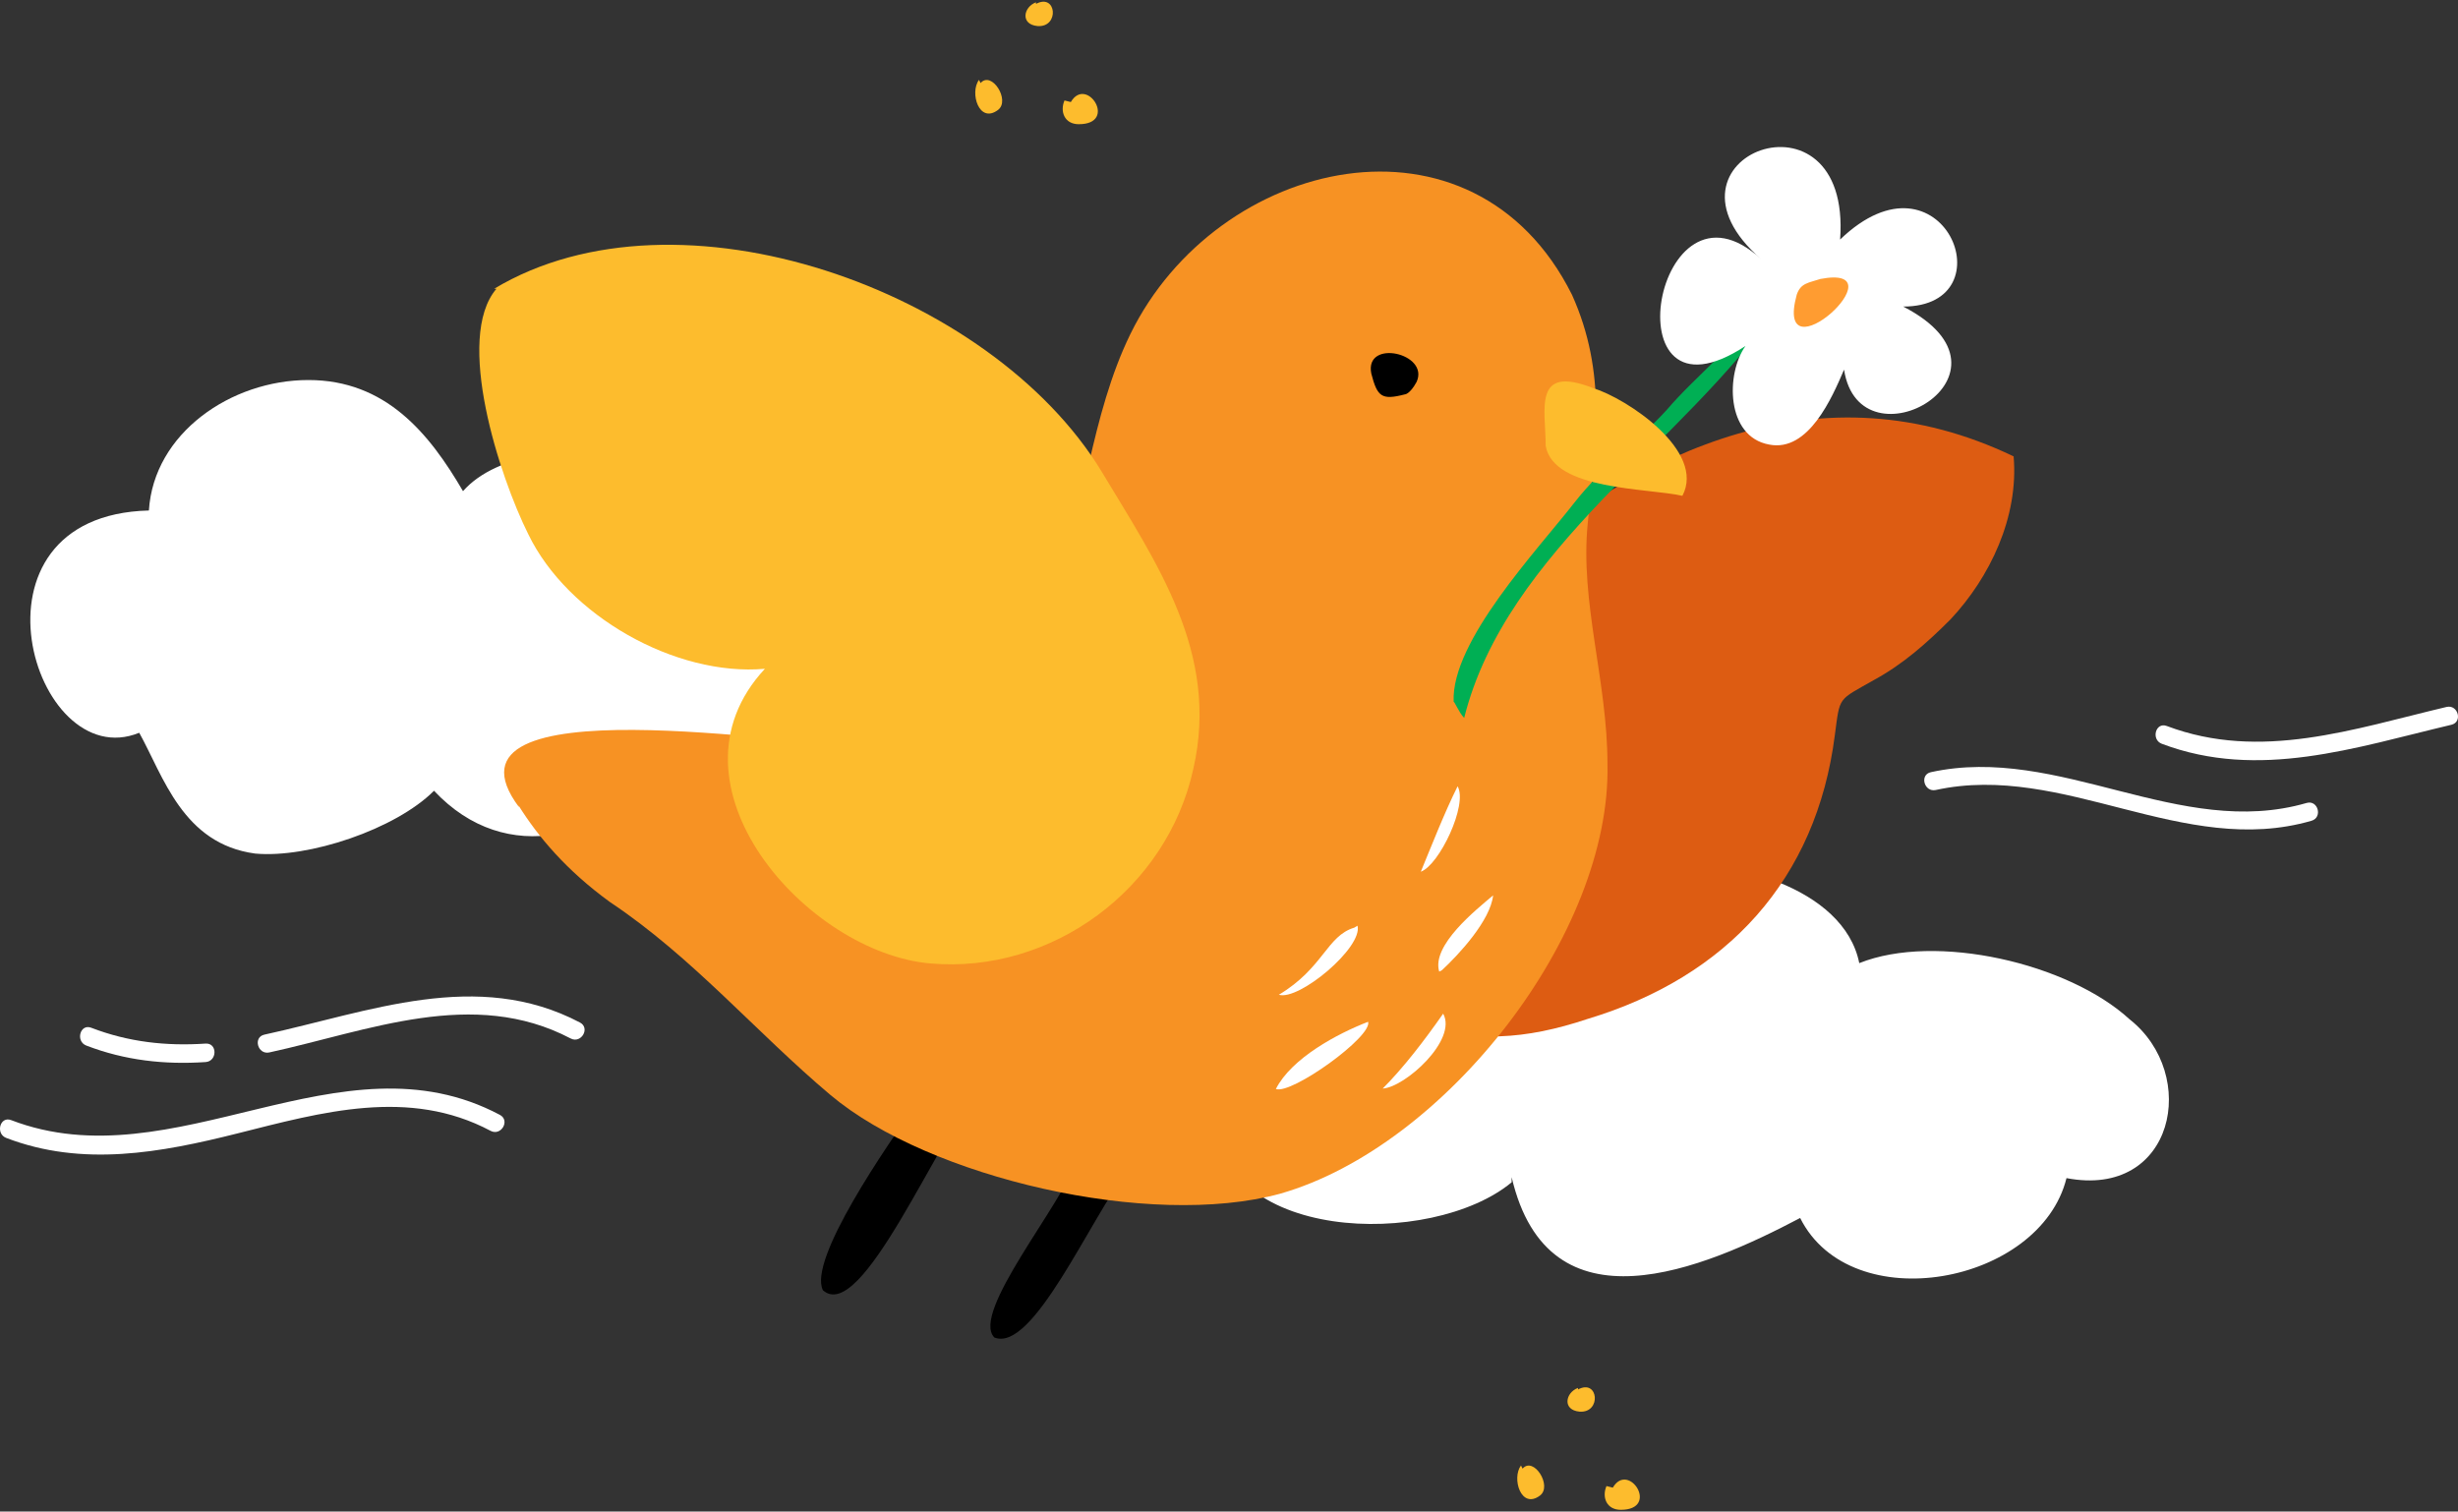 <?xml version="1.0" encoding="utf-8"?>
<!-- Generator: Adobe Illustrator 16.0.0, SVG Export Plug-In . SVG Version: 6.00 Build 0)  -->
<!DOCTYPE svg PUBLIC "-//W3C//DTD SVG 1.1//EN" "http://www.w3.org/Graphics/SVG/1.1/DTD/svg11.dtd">
<svg version="1.1" id="Layer_1" xmlns="http://www.w3.org/2000/svg" xmlns:xlink="http://www.w3.org/1999/xlink" x="0px" y="0px"
	 width="400px" height="246px" viewBox="0 0 400 246" enable-background="new 0 0 400 246" xml:space="preserve">
<rect x="0" y="0" width="400" height="246" fill="#333333" stroke="none"/>
<g>
	<path fill="#FFFFFF" d="M123.319,94.88c3.932-21.233-36.961-27.525-47.971-14.941c-5.505-9.438-12.583-18.088-25.165-18.088
		c-12.582,0-25.166,8.65-25.951,21.233c-31.457,0.787-18.874,43.253-1.573,36.175c3.932,7.079,7.078,18.088,18.875,19.661
		c8.649,0.786,22.805-3.932,29.097-10.223c11.796,12.581,28.311,7.864,38.534-4.717C131.97,148.356,151.629,87.804,123.319,94.88z"
		/>
	<path fill="#FFFFFF" d="M346.534,165.873c-9.955-9.124-31.525-14.103-43.968-9.124c-2.489-12.444-21.569-17.422-33.185-15.763
		c-11.615,2.489-16.593,13.273-24.889,17.421c-15.762,7.466-48.608-9.956-46.95,22.399c0,21.57,35.457,22.4,48.457,11.614v-0.83
		c6,25.718,31.187,14.934,46.948,6.639c8.274,16.542,39.052,10.815,43.341-6.489C353.863,195.114,357.978,174.864,346.534,165.873z"
		/>
	<g>
		<path d="M175.059,189.121c-2.142,6.788-17.138,24.553-13.251,28.555c6.298,2.551,15.599-19.379,21.794-27.316"/>
		<path d="M149.636,178.953c-5.439,7.637-18.155,26.072-15.722,31.034c6.302,5.647,18.772-25.146,25.736-33.092"/>
		<path fill="#DD5C12" d="M327.684,74.277c-31.231-14.973-60.321-1.284-84.278,19.252l-13.689,73.154
			c10.268,2.995,18.396,2.568,28.662-0.855c22.675-6.844,37.22-22.675,40.214-46.202c0.855-6.419,0.428-5.564,6.417-8.985
			c4.707-2.566,8.557-5.988,12.406-9.838C323.833,93.957,328.539,84.118,327.684,74.277z"/>
		<path fill="#F79223" d="M84.368,131.069c3.208,5.133,7.808,10.589,14.866,15.722c13.476,8.983,23.744,21.177,35.937,31.443
			c16.042,13.477,51.979,21.818,73.156,16.043c26.95-7.701,53.902-42.352,53.262-69.945c0-13.476-4.493-26.312-3.21-39.146
			c1.283-12.833,3.21-24.385-2.566-37.218c-16.043-32.086-57.753-22.461-71.871,6.417c-12.834,26.312-4.493,63.53-44.919,66.737
			c-7.702,0.642-69.947-10.266-54.545,10.268"/>
		<path fill="#FDBC2D" d="M179.233,76.681C161.266,47.163,110.358,29,80.411,47h0.374c-6.845,8,0.482,30.536,5.188,39.95
			c6.417,13.26,23.958,23.18,38.501,21.898c-17.539,18.824,6.845,46.245,26.952,47.956c19.68,1.711,38.502-12.042,42.78-31.719
			C198.485,106.261,188.218,91.655,179.233,76.681z"/>
		<path d="M228.61,64.187c0,0,0.805,0.01,1.915-2.021c2.164-4.7-8.511-7.062-7.367-1.366
			C224.136,64.58,224.831,65.161,228.61,64.187"/>
		<path fill="#00AF54" d="M287.043,49.25c-3.851,6.417-11.123,11.925-15.83,17.487c-5.134,5.561-10.268,9.038-14.973,15.028
			c-5.989,7.699-20.108,22.58-19.681,32.418l0.002,0.094c0-0.429,0.855,1.711,1.712,2.567c6.844-27.38,35.936-44.919,50.908-66.736
			C288.326,50.108,287.898,49.679,287.043,49.25z"/>
		<path fill="#FDBC2D" d="M251.535,72.567c0-5.99-2.14-13.263,7.699-9.412c5.562,1.71,18.396,10.268,14.547,17.542
			C268.218,79.41,252.817,79.841,251.535,72.567"/>
		<g>
			<path fill="#FFFFFF" d="M309.716,49.893c17.326,0,6.416-26.951-10.269-10.91c1.926-26.309-32.085-13.476-12.833,3.209
				c-17.326-16.042-25.026,28.877-2.566,14.117c-3.21,4.493-3.21,14.76,3.85,16.044c6.416,1.282,10.267-7.702,12.192-12.194
				C302.657,76.844,330.892,60.802,309.716,49.893z"/>
			<path fill="#FF9C31" d="M296.24,45.4c-1.927,0.644-3.21,0.644-3.852,2.568C288.538,62.084,309.716,42.834,296.24,45.4z"/>
		</g>
		<g>
			<path fill="#FFFFFF" d="M225.011,177.165c3.636-0.215,12.191-7.913,9.84-12.192C231.855,169.252,228.434,173.742,225.011,177.165
				z"/>
			<path fill="#FFFFFF" d="M237.202,127.968c-2.139,4.279-4.438,10.161-5.988,13.903
				C234.208,140.803,238.913,130.963,237.202,127.968z"/>
			<path fill="#FFFFFF" d="M220.911,150.661l-0.516,0.314c-4.498,1.346-5.012,6.564-12.281,10.924
				C211.393,162.903,221.831,154.179,220.911,150.661z"/>
			<path fill="#FFFFFF" d="M207.626,177.234c2.527,0.961,15.768-8.553,15.011-10.937
				C217.633,168.229,210.189,172.204,207.626,177.234z"/>
			<path fill="#FFFFFF" d="M234.208,158.129l0.428-0.216c2.781-2.565,7.915-8.127,8.343-12.191
				C240.196,148.075,232.924,153.851,234.208,158.129z"/>
		</g>
	</g>
	<g>
		<g>
			<path fill="#FDBC2D" d="M247.515,238.509c-1.546,2.061,0,7.214,3.092,4.895c2.062-1.545-1.029-6.44-2.834-4.38"/>
		</g>
		<g>
			<path fill="#FDBC2D" d="M256.791,225.884c-2.062,0.772-2.576,3.606,0.257,3.864c3.607,0.258,3.092-5.411-0.257-3.606"/>
		</g>
		<g>
			<path fill="#FDBC2D" d="M261.428,241.858c-0.772,1.803,0,3.864,2.319,3.864c6.442,0,1.289-7.987-1.287-3.607"/>
		</g>
	</g>
	<g>
		<g>
			<path fill="#FDBC2D" d="M159.315,13.001c-1.546,2.059,0,7.213,3.092,4.894c2.062-1.544-1.03-6.44-2.834-4.378"/>
		</g>
		<g>
			<path fill="#FDBC2D" d="M168.591,0.375c-2.062,0.773-2.576,3.608,0.257,3.865c3.607,0.258,3.092-5.411-0.257-3.606"/>
		</g>
		<g>
			<path fill="#FDBC2D" d="M173.229,16.35c-0.773,1.803,0,3.864,2.318,3.864c6.443,0,1.289-7.986-1.287-3.607"/>
		</g>
	</g>
	<g>
		<path fill="#FFFFFF" d="M43.827,171.286c16.166-3.518,33.167-10.611,49.036-2.275c1.714,0.901,3.234-1.694,1.517-2.596
			c-16.745-8.797-34.242-1.751-51.353,1.973C41.134,168.8,41.937,171.697,43.827,171.286L43.827,171.286z"/>
	</g>
	<g>
		<path fill="#FFFFFF" d="M14.043,170.165c6.284,2.418,12.72,3.134,19.413,2.686c1.924-0.127,1.937-3.135,0-3.006
			c-6.436,0.431-12.572-0.255-18.614-2.579C13.031,166.567,12.253,169.476,14.043,170.165L14.043,170.165z"/>
	</g>
	<g>
		<path fill="#FFFFFF" d="M1.014,185.199c12.426,4.768,25.134,2.41,37.64-0.736c13.705-3.448,27.892-7.48,41.18-0.419
			c1.711,0.909,3.23-1.686,1.517-2.595c-25.94-13.788-52.988,11.036-79.537,0.851C0,181.604-0.776,184.511,1.014,185.199
			L1.014,185.199z"/>
	</g>
	<g>
		<path fill="#FFFFFF" d="M351.806,121.054c15.784,5.962,31.495,0.599,47.118-3.097c1.887-0.446,1.086-3.345-0.8-2.898
			c-15.102,3.572-30.247,8.863-45.52,3.096C350.786,117.468,350.01,120.376,351.806,121.054L351.806,121.054z"/>
	</g>
	<g>
		<path fill="#FFFFFF" d="M315.02,128.571c20.806-4.54,40.255,11.06,61.138,5.011c1.858-0.538,1.068-3.44-0.799-2.898
			c-20.686,5.99-40.263-9.568-61.138-5.012C312.327,126.085,313.129,128.984,315.02,128.571L315.02,128.571z"/>
	</g>
</g>
</svg>
